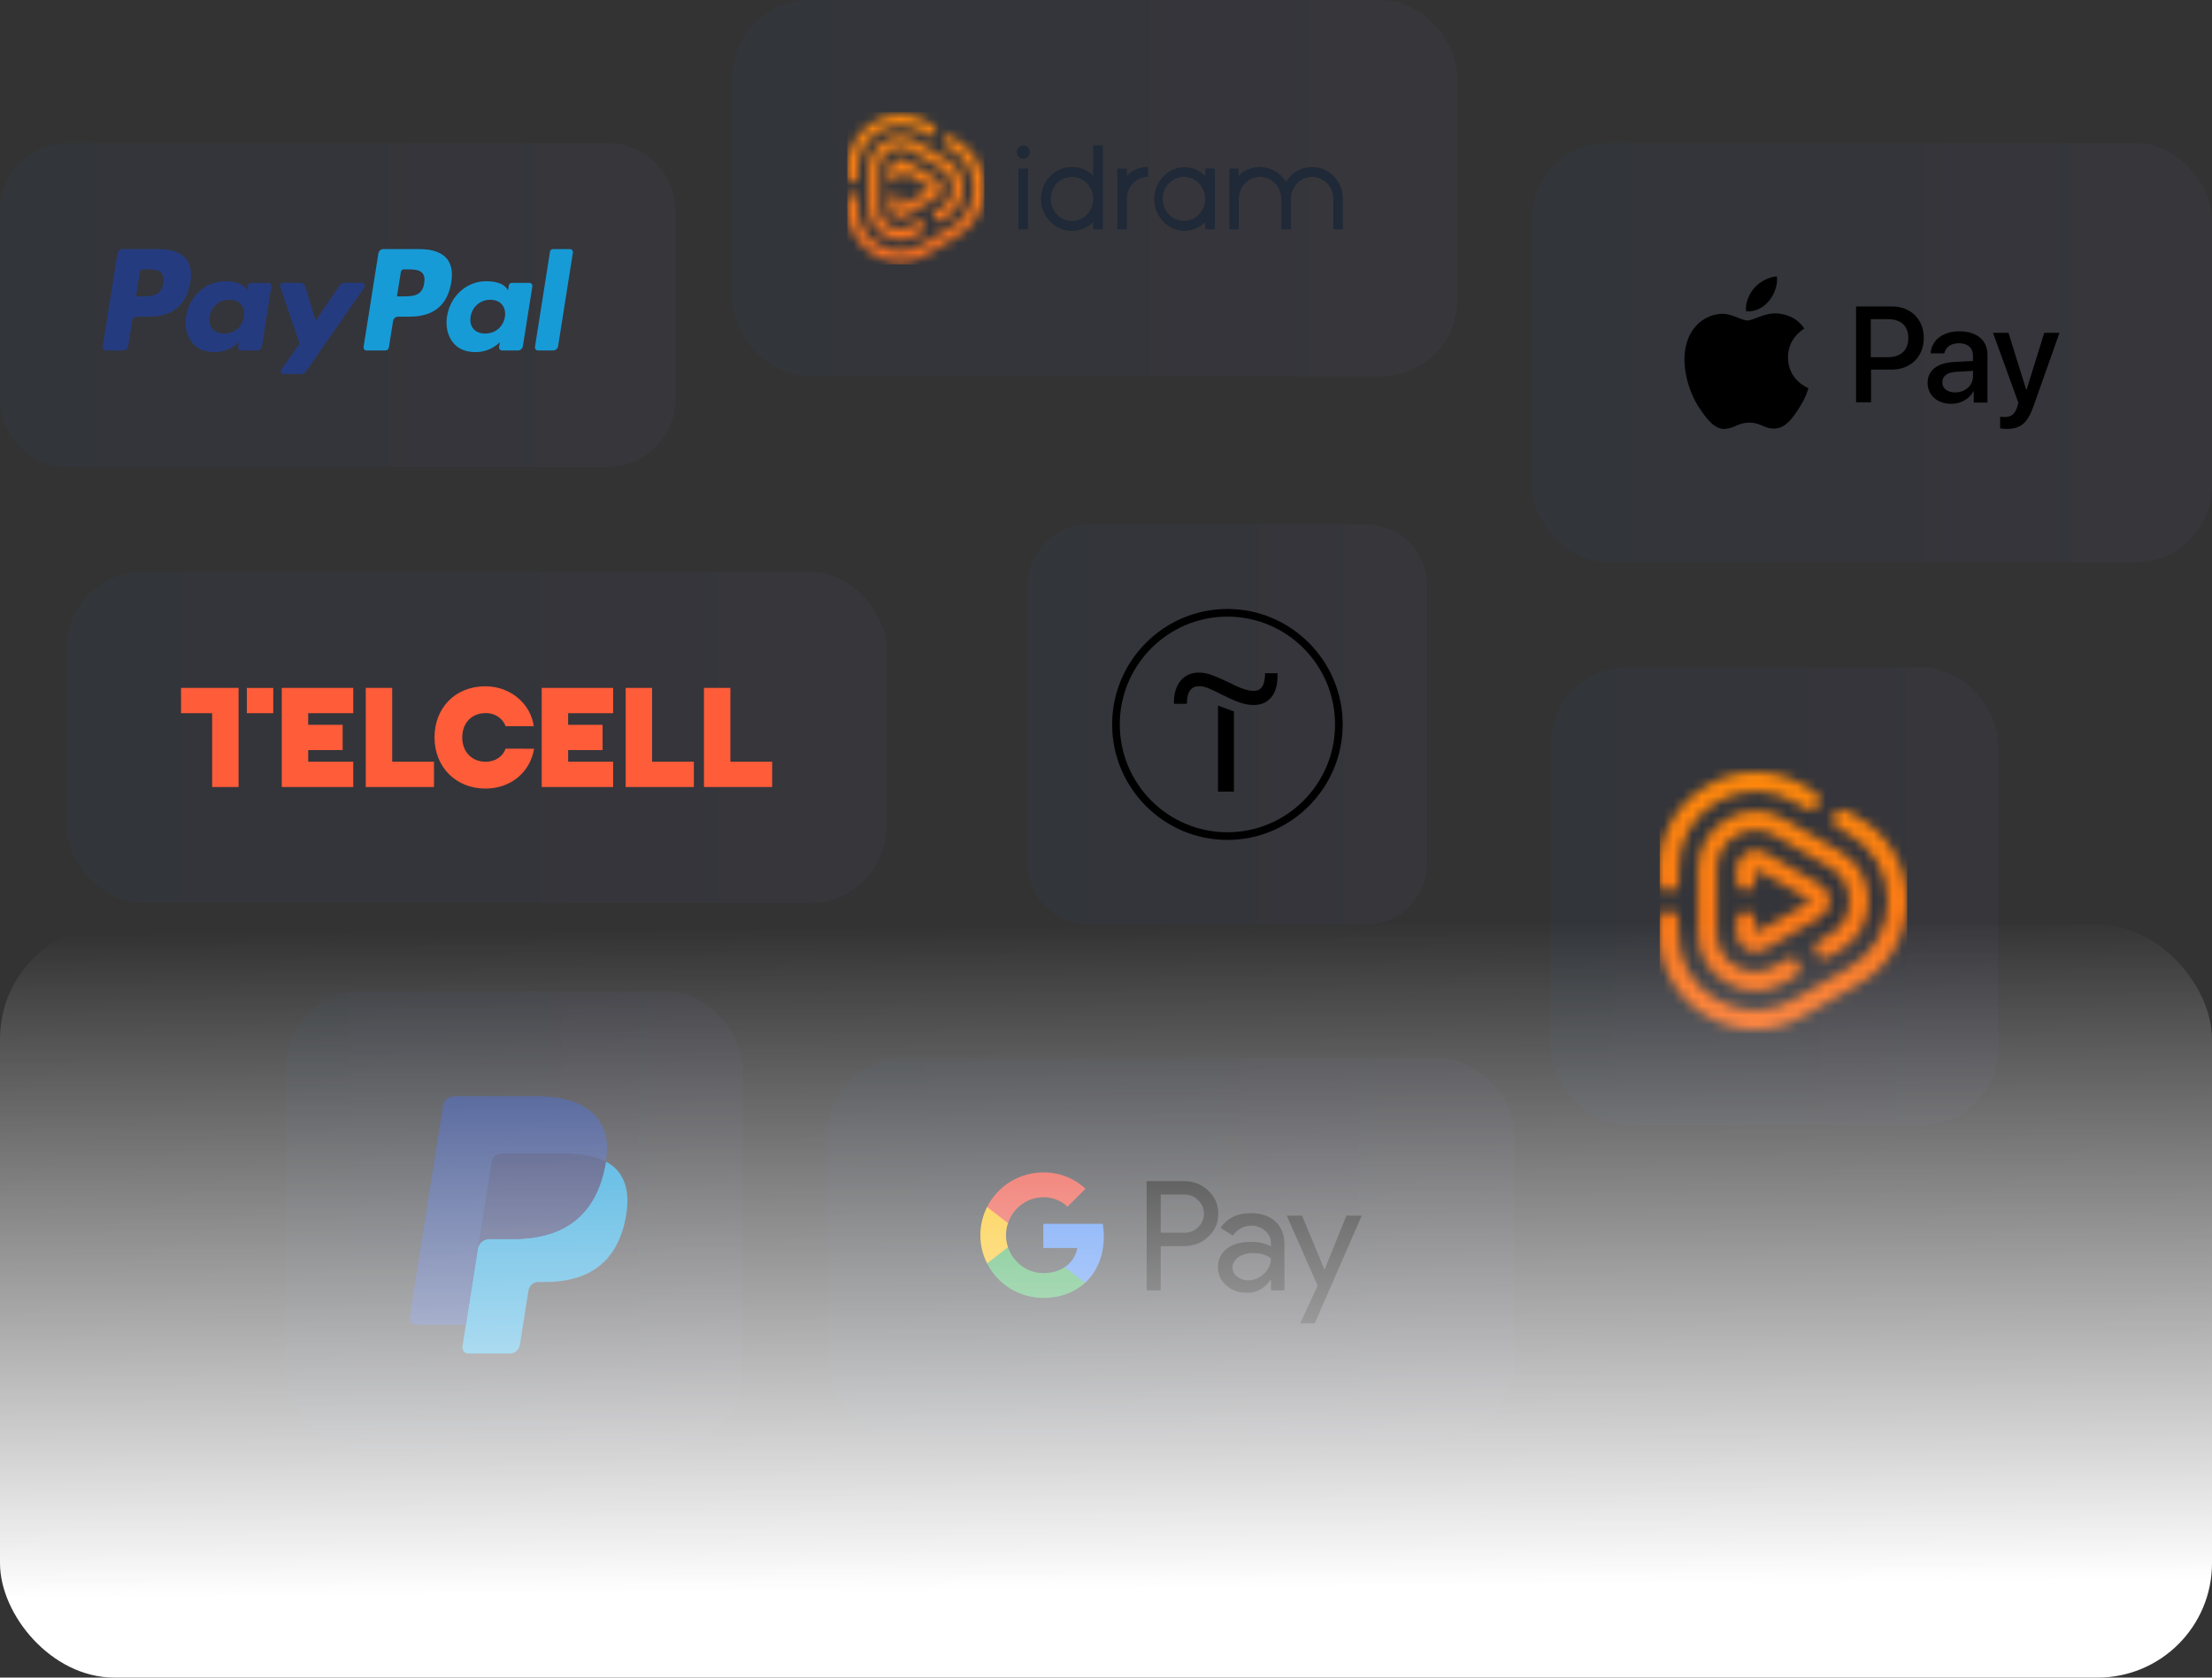 <svg width="232" height="176" viewBox="0 0 232 176" fill="none" xmlns="http://www.w3.org/2000/svg">
<rect x="0" y="0" width="232" height="176" fill="#333333" stroke="none"/>
<path d="M0 22.158C0 18.205 3.212 15 7.175 15H63.679C67.642 15 70.854 18.205 70.854 22.158V41.842C70.854 45.795 67.642 49 63.679 49H7.175C3.212 49 0 45.795 0 41.842V22.158Z" fill="url(#paint0_linear_854_5650)" fill-opacity="0.05"/>
<path d="M44.05 26.135H40.212C39.95 26.135 39.727 26.326 39.686 26.584L38.134 36.399C38.103 36.593 38.254 36.767 38.449 36.767H40.419C40.602 36.767 40.758 36.634 40.787 36.453L41.227 33.671C41.267 33.412 41.491 33.221 41.753 33.221H42.967C45.495 33.221 46.953 32.001 47.335 29.583C47.507 28.526 47.342 27.695 46.845 27.113C46.3 26.473 45.334 26.135 44.05 26.135ZM44.492 29.72C44.283 31.093 43.231 31.093 42.213 31.093H41.635L42.042 28.529C42.066 28.373 42.199 28.259 42.357 28.259H42.622C43.315 28.259 43.969 28.259 44.306 28.653C44.508 28.888 44.569 29.238 44.492 29.72Z" fill="#179BD7"/>
<path d="M55.518 29.677H53.682C53.524 29.677 53.39 29.791 53.367 29.946L53.285 30.458L53.156 30.273C52.758 29.697 51.872 29.504 50.987 29.504C48.956 29.504 47.223 31.038 46.885 33.19C46.71 34.264 46.959 35.29 47.569 36.006C48.13 36.664 48.93 36.938 49.883 36.938C51.519 36.938 52.426 35.889 52.426 35.889L52.344 36.398C52.313 36.593 52.464 36.768 52.661 36.768H54.315C54.577 36.768 54.8 36.577 54.841 36.318L55.835 30.045C55.865 29.852 55.715 29.677 55.518 29.677ZM52.957 33.244C52.781 34.291 51.947 34.994 50.884 34.994C50.352 34.994 49.924 34.823 49.65 34.5C49.379 34.179 49.277 33.721 49.362 33.212C49.529 32.174 50.375 31.448 51.421 31.448C51.943 31.448 52.367 31.621 52.646 31.947C52.927 32.277 53.038 32.737 52.957 33.244Z" fill="#179BD7"/>
<path d="M57.684 26.405L56.109 36.4C56.078 36.593 56.229 36.768 56.425 36.768H58.008C58.271 36.768 58.494 36.578 58.535 36.319L60.087 26.504C60.118 26.311 59.968 26.135 59.772 26.135H57.999C57.843 26.136 57.708 26.25 57.684 26.405Z" fill="#179BD7"/>
<path d="M16.682 26.135H12.845C12.583 26.135 12.359 26.326 12.319 26.584L10.767 36.399C10.736 36.593 10.886 36.767 11.083 36.767H12.915C13.177 36.767 13.401 36.577 13.442 36.318L13.86 33.671C13.901 33.412 14.124 33.221 14.386 33.221H15.601C18.128 33.221 19.587 32.001 19.968 29.583C20.14 28.526 19.975 27.695 19.479 27.113C18.933 26.473 17.966 26.135 16.682 26.135ZM17.125 29.72C16.915 31.093 15.863 31.093 14.846 31.093H14.267L14.673 28.529C14.697 28.373 14.832 28.259 14.989 28.259H15.254C15.947 28.259 16.601 28.259 16.939 28.653C17.14 28.888 17.202 29.238 17.125 29.72Z" fill="#253B80"/>
<path d="M28.151 29.677H26.314C26.157 29.677 26.022 29.791 25.998 29.946L25.917 30.458L25.788 30.273C25.39 29.697 24.503 29.504 23.618 29.504C21.588 29.504 19.854 31.038 19.516 33.19C19.34 34.264 19.59 35.29 20.2 36.006C20.76 36.664 21.561 36.938 22.515 36.938C24.151 36.938 25.058 35.889 25.058 35.889L24.976 36.398C24.945 36.593 25.095 36.768 25.291 36.768H26.946C27.209 36.768 27.431 36.577 27.473 36.318L28.466 30.045C28.497 29.852 28.348 29.677 28.151 29.677ZM25.59 33.244C25.413 34.291 24.58 34.994 23.517 34.994C22.984 34.994 22.557 34.823 22.283 34.5C22.012 34.179 21.909 33.721 21.995 33.212C22.16 32.174 23.008 31.448 24.054 31.448C24.576 31.448 25 31.621 25.279 31.947C25.559 32.277 25.67 32.737 25.59 33.244Z" fill="#253B80"/>
<path d="M37.937 29.674H36.09C35.914 29.674 35.749 29.761 35.649 29.907L33.102 33.649L32.023 30.053C31.955 29.828 31.747 29.674 31.511 29.674H29.697C29.476 29.674 29.323 29.889 29.393 30.096L31.427 36.049L29.515 38.742C29.365 38.954 29.516 39.246 29.776 39.246H31.62C31.795 39.246 31.959 39.161 32.058 39.017L38.199 30.174C38.346 29.963 38.195 29.674 37.937 29.674Z" fill="#253B80"/>
<rect x="162.666" y="70" width="46.904" height="48" rx="8" fill="url(#paint1_linear_854_5650)" fill-opacity="0.05"/>
<mask id="mask0_854_5650" style="mask-type:luminance" maskUnits="userSpaceOnUse" x="174" y="81" width="26" height="27">
<path d="M190.713 84.462C190.648 84.576 190.561 84.675 190.458 84.755C190.354 84.835 190.236 84.893 190.109 84.927C189.983 84.96 189.851 84.969 189.722 84.951C189.592 84.933 189.468 84.89 189.355 84.824L188.169 84.126C186.951 83.395 185.558 83.01 184.138 83.01C182.719 83.01 181.326 83.395 180.108 84.126C178.87 84.819 177.841 85.833 177.13 87.062C176.419 88.291 176.052 89.69 176.068 91.111V92.48C176.068 92.746 175.964 93.001 175.777 93.189C175.59 93.378 175.337 93.485 175.071 93.487C174.937 93.491 174.804 93.467 174.679 93.418C174.554 93.369 174.44 93.295 174.344 93.201C174.248 93.108 174.171 92.995 174.119 92.871C174.067 92.747 174.04 92.614 174.04 92.48V91.111C174.011 89.333 174.467 87.582 175.359 86.046C176.251 84.51 177.546 83.248 179.102 82.395C180.622 81.482 182.362 81 184.134 81C185.906 81 187.646 81.482 189.166 82.395L190.369 83.093C190.594 83.231 190.756 83.45 190.824 83.705C190.891 83.96 190.857 84.231 190.73 84.462M188.65 101.049C188.585 100.934 188.498 100.833 188.394 100.753C188.29 100.672 188.17 100.613 188.043 100.58C187.916 100.546 187.783 100.538 187.653 100.556C187.522 100.575 187.397 100.619 187.284 100.687L186.106 101.384C185.492 101.74 184.796 101.927 184.087 101.927C183.378 101.927 182.681 101.74 182.067 101.384C181.451 101.036 180.94 100.527 180.589 99.912C180.238 99.296 180.06 98.597 180.073 97.888V91.145C180.063 90.433 180.246 89.731 180.604 89.115C180.961 88.499 181.479 87.992 182.102 87.648C182.714 87.289 183.411 87.099 184.121 87.099C184.831 87.099 185.528 87.289 186.141 87.648L191.959 91.024C192.577 91.369 193.09 91.876 193.442 92.49C193.795 93.105 193.975 93.803 193.962 94.512C193.973 95.222 193.794 95.921 193.441 96.537C193.088 97.152 192.576 97.661 191.959 98.009L190.773 98.706C190.559 98.847 190.407 99.064 190.349 99.313C190.29 99.563 190.329 99.825 190.458 100.047C190.588 100.268 190.797 100.431 191.042 100.502C191.288 100.573 191.552 100.547 191.779 100.429L192.947 99.74C193.876 99.222 194.647 98.464 195.181 97.544C195.715 96.624 195.991 95.576 195.981 94.512C195.998 93.448 195.725 92.399 195.19 91.479C194.655 90.559 193.88 89.803 192.947 89.293L187.138 85.918C186.23 85.367 185.19 85.076 184.13 85.076C183.069 85.076 182.029 85.367 181.122 85.918C180.195 86.436 179.424 87.195 178.89 88.115C178.357 89.034 178.08 90.081 178.088 91.145V97.888C178.069 98.954 178.342 100.004 178.877 100.926C179.412 101.847 180.188 102.605 181.122 103.115C182.031 103.661 183.07 103.949 184.13 103.949C185.189 103.949 186.229 103.661 187.138 103.115L188.324 102.418C188.548 102.279 188.707 102.057 188.769 101.801C188.83 101.544 188.787 101.274 188.65 101.049ZM189.106 106.612C187.584 107.52 185.845 108 184.074 108C182.302 108 180.564 107.52 179.042 106.612C177.503 105.742 176.226 104.473 175.346 102.938C174.466 101.403 174.015 99.658 174.04 97.888V96.519C174.042 96.254 174.148 96.002 174.335 95.815C174.521 95.628 174.773 95.522 175.037 95.52C175.302 95.522 175.555 95.628 175.743 95.814C175.93 96.001 176.038 96.254 176.043 96.519V97.888C176.017 99.308 176.377 100.707 177.083 101.937C177.79 103.168 178.818 104.182 180.056 104.872C181.275 105.604 182.67 105.99 184.091 105.99C185.512 105.99 186.907 105.604 188.126 104.872L193.944 101.505C195.181 100.809 196.208 99.793 196.917 98.562C197.626 97.332 197.992 95.933 197.975 94.512C197.995 93.092 197.63 91.693 196.921 90.463C196.211 89.234 195.183 88.219 193.944 87.528L192.776 86.83C192.656 86.768 192.55 86.682 192.464 86.577C192.378 86.472 192.315 86.351 192.277 86.221C192.24 86.091 192.229 85.955 192.246 85.82C192.263 85.686 192.306 85.556 192.375 85.439C192.443 85.323 192.534 85.221 192.643 85.14C192.752 85.06 192.875 85.002 193.007 84.971C193.138 84.94 193.275 84.937 193.408 84.96C193.541 84.984 193.668 85.034 193.781 85.108L194.958 85.805C196.503 86.667 197.787 87.931 198.673 89.464C199.56 90.996 200.016 92.741 199.995 94.512C200.025 96.287 199.572 98.038 198.685 99.575C197.798 101.112 196.51 102.377 194.958 103.236L189.106 106.612ZM182.102 92.514C182.125 92.764 182.24 92.997 182.425 93.166C182.611 93.335 182.852 93.429 183.103 93.429C183.353 93.429 183.595 93.335 183.78 93.166C183.965 92.997 184.081 92.764 184.104 92.514V91.567C184.105 91.524 184.116 91.481 184.137 91.444C184.158 91.406 184.188 91.375 184.224 91.352C184.305 91.326 184.392 91.326 184.474 91.352L187.052 92.816L189.63 94.305C189.671 94.321 189.705 94.35 189.727 94.387C189.749 94.425 189.757 94.469 189.75 94.512C189.754 94.556 189.744 94.6 189.723 94.638C189.701 94.676 189.669 94.707 189.63 94.728L187.052 96.183L184.474 97.673C184.434 97.69 184.392 97.698 184.349 97.698C184.306 97.698 184.264 97.69 184.224 97.673C184.184 97.656 184.151 97.627 184.129 97.59C184.108 97.552 184.099 97.509 184.104 97.466V96.519C184.081 96.269 183.965 96.036 183.78 95.867C183.595 95.698 183.353 95.604 183.103 95.604C182.852 95.604 182.611 95.698 182.425 95.867C182.24 96.036 182.125 96.269 182.102 96.519V97.888C182.099 98.239 182.192 98.584 182.368 98.888C182.545 99.191 182.801 99.44 183.107 99.61C183.411 99.788 183.756 99.882 184.108 99.882C184.46 99.882 184.806 99.788 185.11 99.61L190.928 96.234C191.234 96.064 191.489 95.815 191.666 95.512C191.843 95.209 191.936 94.863 191.933 94.512C191.934 94.161 191.841 93.817 191.664 93.514C191.487 93.211 191.233 92.961 190.928 92.79L185.11 89.422C184.806 89.249 184.462 89.157 184.112 89.157C183.762 89.157 183.418 89.249 183.115 89.423C182.811 89.597 182.558 89.847 182.38 90.149C182.202 90.451 182.106 90.794 182.102 91.145V92.514Z" fill="white"/>
</mask>
<g mask="url(#mask0_854_5650)">
<path d="M200.029 80.566H174.074V108.46H200.029V80.566Z" fill="url(#paint2_linear_854_5650)"/>
</g>
<rect x="29.939" y="104" width="47.901" height="48" rx="8" fill="url(#paint3_linear_854_5650)" fill-opacity="0.05"/>
<path d="M49.456 141.086L49.923 138.114L48.883 138.09H43.916L47.368 116.158C47.379 116.092 47.413 116.03 47.464 115.986C47.515 115.942 47.58 115.918 47.648 115.918H56.024C58.804 115.918 60.723 116.498 61.725 117.642C62.195 118.179 62.494 118.74 62.639 119.357C62.79 120.005 62.793 120.779 62.645 121.723L62.634 121.792V122.397L63.104 122.663C63.499 122.874 63.814 123.114 64.055 123.39C64.457 123.849 64.716 124.432 64.826 125.124C64.94 125.835 64.902 126.681 64.716 127.64C64.502 128.742 64.156 129.702 63.688 130.488C63.257 131.211 62.709 131.812 62.058 132.277C61.437 132.719 60.698 133.055 59.863 133.269C59.054 133.48 58.132 133.587 57.12 133.587H56.468C56.002 133.587 55.55 133.755 55.194 134.057C54.838 134.364 54.602 134.785 54.53 135.245L54.481 135.512L53.656 140.751L53.618 140.943C53.608 141.004 53.592 141.035 53.566 141.055C53.544 141.074 53.512 141.086 53.481 141.086H49.456Z" fill="#253B80"/>
<path d="M63.548 121.859C63.523 122.02 63.495 122.183 63.462 122.351C62.358 128.034 58.579 129.997 53.753 129.997H51.295C50.705 129.997 50.208 130.426 50.116 131.01L48.858 139.005L48.501 141.271C48.442 141.654 48.736 142 49.122 142H53.48C53.996 142 54.435 141.624 54.516 141.114L54.559 140.892L55.38 135.674L55.432 135.388C55.513 134.876 55.952 134.5 56.468 134.5H57.12C61.343 134.5 64.648 132.782 65.614 127.811C66.018 125.734 65.809 124 64.741 122.781C64.418 122.413 64.017 122.108 63.548 121.859Z" fill="#179BD7"/>
<path d="M62.392 121.397C62.224 121.348 62.05 121.303 61.871 121.263C61.692 121.224 61.508 121.189 61.318 121.158C60.656 121.051 59.93 121 59.152 121H52.587C52.426 121 52.272 121.037 52.135 121.103C51.832 121.249 51.607 121.536 51.552 121.888L50.156 130.751L50.116 131.009C50.208 130.426 50.705 129.996 51.295 129.996H53.753C58.579 129.996 62.358 128.033 63.462 122.351C63.495 122.183 63.523 122.019 63.548 121.859C63.269 121.71 62.966 121.583 62.64 121.475C62.559 121.448 62.476 121.422 62.392 121.397Z" fill="#222D65"/>
<path d="M51.553 121.888C51.607 121.537 51.832 121.25 52.135 121.105C52.273 121.038 52.426 121.002 52.588 121.002H59.153C59.93 121.002 60.656 121.053 61.319 121.16C61.508 121.191 61.692 121.225 61.871 121.265C62.05 121.305 62.224 121.35 62.393 121.399C62.477 121.424 62.56 121.45 62.641 121.476C62.967 121.584 63.27 121.712 63.549 121.86C63.878 119.76 63.547 118.33 62.413 117.035C61.164 115.61 58.91 115 56.025 115H47.649C47.06 115 46.557 115.429 46.466 116.014L42.977 138.171C42.908 138.61 43.246 139.005 43.687 139.005H48.858L50.156 130.752L51.553 121.888Z" fill="#253B80"/>
<path d="M107.778 61.462C107.778 57.893 110.665 55 114.226 55H143.244C146.805 55 149.692 57.893 149.692 61.462V90.538C149.692 94.107 146.805 97 143.244 97H114.226C110.665 97 107.778 94.107 107.778 90.538V61.462Z" fill="url(#paint4_linear_854_5650)" fill-opacity="0.05"/>
<path d="M129.415 74.642V83.048H127.748V74.023L129.415 74.642Z" fill="black"/>
<path d="M123.122 73.9C123.061 71.675 124.233 70.562 125.713 70.562C126.638 70.562 127.317 70.872 128.798 71.552C129.908 72.108 130.71 72.479 131.512 72.479C132.314 72.479 132.684 71.861 132.684 70.624H133.979C134.103 73.035 132.869 73.962 131.512 73.962C130.648 73.962 129.846 73.715 128.366 72.973C127.317 72.479 126.515 71.984 125.775 71.984C124.973 71.984 124.479 72.54 124.479 73.839H123.122V73.9Z" fill="black"/>
<path d="M128.735 88.118C122.073 88.118 116.645 82.678 116.645 76.002C116.645 69.326 122.073 63.887 128.735 63.887C135.397 63.887 140.826 69.326 140.826 76.002C140.826 82.678 135.397 88.118 128.735 88.118ZM128.735 64.69C122.505 64.69 117.446 69.759 117.446 76.002C117.446 82.245 122.505 87.314 128.735 87.314C134.965 87.314 140.024 82.245 140.024 76.002C140.024 69.759 134.965 64.69 128.735 64.69Z" fill="black"/>
<rect x="86.822" y="111" width="72" height="39.833" rx="8" fill="url(#paint5_linear_854_5650)" fill-opacity="0.05"/>
<g clip-path="url(#clip0_854_5650)">
<path d="M121.74 130.735V135.377H120.263V123.915H124.181C124.649 123.905 125.113 123.988 125.549 124.158C125.984 124.328 126.382 124.583 126.718 124.907C127.057 125.212 127.328 125.585 127.51 126.002C127.693 126.419 127.784 126.871 127.777 127.326C127.787 127.784 127.698 128.238 127.515 128.658C127.332 129.078 127.06 129.453 126.718 129.759C126.033 130.41 125.187 130.735 124.181 130.735H121.74V130.735ZM121.74 125.326V129.327H124.218C124.489 129.335 124.759 129.287 125.011 129.184C125.263 129.082 125.49 128.929 125.679 128.734C125.867 128.552 126.016 128.335 126.118 128.094C126.22 127.853 126.273 127.595 126.273 127.334C126.273 127.073 126.22 126.814 126.118 126.574C126.016 126.333 125.867 126.115 125.679 125.933C125.493 125.734 125.266 125.577 125.014 125.473C124.762 125.368 124.491 125.317 124.218 125.325H121.74V125.326Z" fill="black"/>
<path d="M131.181 127.277C132.273 127.277 133.135 127.568 133.767 128.15C134.399 128.731 134.714 129.529 134.714 130.542V135.376H133.301V134.287H133.236C132.625 135.183 131.811 135.632 130.796 135.632C129.929 135.632 129.204 135.376 128.621 134.863C128.341 134.628 128.117 134.334 127.965 134.002C127.814 133.669 127.739 133.308 127.745 132.943C127.745 132.131 128.053 131.486 128.668 131.007C129.284 130.528 130.105 130.287 131.133 130.286C132.01 130.286 132.732 130.446 133.3 130.766V130.43C133.301 130.181 133.248 129.935 133.142 129.71C133.037 129.484 132.882 129.285 132.69 129.127C132.299 128.775 131.79 128.584 131.264 128.59C130.439 128.59 129.786 128.937 129.305 129.63L128.004 128.814C128.72 127.789 129.779 127.277 131.181 127.277ZM129.27 132.975C129.269 133.162 129.313 133.347 129.398 133.514C129.484 133.681 129.608 133.826 129.76 133.935C130.087 134.191 130.492 134.327 130.908 134.319C131.531 134.318 132.129 134.071 132.569 133.632C133.059 133.172 133.303 132.634 133.303 132.016C132.843 131.65 132.201 131.467 131.377 131.467C130.777 131.467 130.276 131.611 129.876 131.899C129.471 132.192 129.27 132.548 129.27 132.975Z" fill="black"/>
<path d="M142.824 127.535L137.892 138.834H136.367L138.197 134.881L134.954 127.535H136.56L138.904 133.169H138.936L141.216 127.535H142.824Z" fill="black"/>
<path d="M115.771 129.733C115.772 129.285 115.734 128.837 115.657 128.395H109.427V130.931H112.996C112.923 131.336 112.768 131.722 112.541 132.066C112.315 132.409 112.02 132.704 111.676 132.932V134.578H113.806C115.053 133.432 115.771 131.737 115.771 129.733Z" fill="#4285F4"/>
<path d="M109.427 136.168C111.21 136.168 112.711 135.585 113.806 134.579L111.676 132.933C111.083 133.333 110.32 133.562 109.427 133.562C107.704 133.562 106.242 132.404 105.719 130.844H103.525V132.54C104.075 133.631 104.918 134.548 105.96 135.188C107.003 135.829 108.203 136.168 109.427 136.168Z" fill="#34A853"/>
<path d="M105.719 130.846C105.442 130.028 105.442 129.143 105.719 128.325V126.629H103.525C103.063 127.546 102.822 128.559 102.822 129.586C102.822 130.612 103.063 131.625 103.525 132.542L105.719 130.846Z" fill="#FBBC04"/>
<path d="M109.427 125.607C110.369 125.592 111.28 125.946 111.962 126.595L113.847 124.715C112.651 123.596 111.068 122.981 109.427 123C108.203 123 107.003 123.34 105.96 123.98C104.918 124.621 104.075 125.538 103.525 126.628L105.719 128.325C106.242 126.765 107.704 125.607 109.427 125.607Z" fill="#EA4335"/>
</g>
<rect x="160.67" y="15" width="71.333" height="44" rx="8" fill="url(#paint6_linear_854_5650)" fill-opacity="0.05"/>
<path d="M185.547 31.563C186.092 30.864 186.481 29.932 186.364 29C185.547 29.039 184.575 29.544 183.992 30.204C183.486 30.786 183.019 31.757 183.136 32.65C184.069 32.767 184.964 32.262 185.547 31.563ZM186.364 32.883C185.042 32.806 183.914 33.621 183.291 33.621C182.669 33.621 181.697 32.922 180.647 32.922C179.286 32.961 178.041 33.699 177.341 34.941C175.941 37.388 176.952 40.999 178.352 42.98C179.013 43.95 179.83 45.038 180.88 44.999C181.891 44.96 182.28 44.339 183.486 44.339C184.692 44.339 185.042 44.999 186.131 44.96C187.22 44.921 187.92 43.989 188.581 42.98C189.359 41.854 189.67 40.766 189.67 40.727C189.631 40.689 187.531 39.912 187.531 37.504C187.492 35.485 189.164 34.514 189.242 34.475C188.347 33.077 186.869 32.922 186.364 32.883Z" fill="black"/>
<path d="M198.447 32.152C200.415 32.152 201.772 33.509 201.772 35.451C201.772 37.419 200.389 38.776 198.394 38.776H196.239V42.207H194.67V32.152H198.447ZM196.239 37.472H198.021C199.378 37.472 200.149 36.728 200.149 35.477C200.149 34.201 199.378 33.482 198.021 33.482H196.212V37.472H196.239ZM202.171 40.159C202.171 38.882 203.155 38.084 204.911 37.978L206.932 37.871V37.313C206.932 36.488 206.374 36.009 205.469 36.009C204.592 36.009 204.06 36.435 203.927 37.073H202.49C202.57 35.743 203.714 34.759 205.523 34.759C207.305 34.759 208.449 35.69 208.449 37.18V42.234H207.012V41.037H206.986C206.56 41.861 205.629 42.367 204.671 42.367C203.182 42.367 202.171 41.462 202.171 40.159ZM206.932 39.494V38.909L205.124 39.015C204.219 39.068 203.714 39.467 203.714 40.106C203.714 40.744 204.246 41.17 205.044 41.17C206.108 41.17 206.932 40.452 206.932 39.494ZM209.779 44.947V43.723C209.885 43.75 210.151 43.75 210.257 43.75C210.949 43.75 211.321 43.457 211.561 42.713C211.561 42.686 211.694 42.26 211.694 42.26L209.034 34.919H210.656L212.518 40.904H212.545L214.407 34.919H216.003L213.263 42.659C212.625 44.442 211.907 45 210.39 45C210.284 44.974 209.912 44.974 209.779 44.947Z" fill="black"/>
<rect x="76.842" width="76" height="39.483" rx="8" fill="url(#paint7_linear_854_5650)" fill-opacity="0.05"/>
<path fill-rule="evenodd" clip-rule="evenodd" d="M107.325 15.258C107.458 15.258 107.588 15.299 107.698 15.375C107.809 15.452 107.895 15.56 107.946 15.688C107.996 15.815 108.01 15.955 107.984 16.09C107.958 16.225 107.894 16.349 107.8 16.447C107.706 16.544 107.587 16.61 107.456 16.637C107.326 16.664 107.191 16.65 107.068 16.597C106.946 16.545 106.841 16.456 106.767 16.341C106.693 16.227 106.654 16.092 106.654 15.954C106.655 15.77 106.726 15.594 106.852 15.463C106.978 15.333 107.148 15.259 107.325 15.258ZM106.82 17.683H107.811V24.058H106.82V17.683Z" fill="#1F2937"/>
<path fill-rule="evenodd" clip-rule="evenodd" d="M112.43 18.552C112.872 18.552 113.304 18.688 113.671 18.942C114.038 19.197 114.325 19.558 114.494 19.982C114.663 20.405 114.707 20.87 114.621 21.32C114.535 21.769 114.322 22.182 114.009 22.506C113.697 22.829 113.299 23.05 112.866 23.139C112.433 23.229 111.984 23.183 111.575 23.008C111.167 22.832 110.818 22.535 110.573 22.155C110.328 21.774 110.197 21.326 110.197 20.868C110.194 20.563 110.25 20.261 110.361 19.978C110.473 19.696 110.637 19.44 110.845 19.224C111.053 19.009 111.3 18.838 111.572 18.723C111.845 18.607 112.136 18.549 112.43 18.552ZM112.43 17.505C112.845 17.501 113.256 17.582 113.64 17.744C114.024 17.906 114.374 18.145 114.668 18.448V15.258H115.659V24.058H114.668V23.293C114.064 23.889 113.264 24.224 112.43 24.231C111.57 24.231 110.745 23.877 110.137 23.246C109.529 22.615 109.187 21.76 109.187 20.868C109.187 19.976 109.529 19.12 110.137 18.49C110.745 17.859 111.57 17.505 112.43 17.505Z" fill="#1F2937"/>
<path fill-rule="evenodd" clip-rule="evenodd" d="M120.412 17.504C119.998 17.501 119.588 17.582 119.204 17.744C118.821 17.906 118.472 18.145 118.178 18.447V17.682H117.188V24.057H118.178V20.867C118.178 20.563 118.236 20.262 118.348 19.981C118.461 19.7 118.625 19.444 118.832 19.229C119.04 19.014 119.286 18.844 119.557 18.727C119.828 18.611 120.118 18.551 120.412 18.551V17.504Z" fill="#1F2937"/>
<path fill-rule="evenodd" clip-rule="evenodd" d="M124.174 18.548C124.616 18.548 125.048 18.683 125.415 18.938C125.782 19.192 126.069 19.554 126.238 19.977C126.407 20.401 126.451 20.866 126.365 21.316C126.279 21.765 126.066 22.178 125.754 22.502C125.441 22.825 125.043 23.046 124.61 23.135C124.177 23.225 123.728 23.179 123.319 23.003C122.911 22.828 122.563 22.531 122.317 22.151C122.072 21.77 121.941 21.322 121.941 20.864C121.942 20.25 122.178 19.662 122.596 19.227C123.015 18.793 123.582 18.549 124.174 18.548ZM126.412 17.678H127.417V24.054H126.412V23.288C125.808 23.884 125.008 24.22 124.174 24.227C123.34 24.194 122.551 23.826 121.972 23.203C121.393 22.579 121.069 21.747 121.069 20.881C121.069 20.015 121.393 19.183 121.972 18.559C122.551 17.936 123.34 17.569 124.174 17.535C124.589 17.531 125 17.613 125.384 17.775C125.769 17.936 126.118 18.176 126.412 18.479V17.678Z" fill="#1F2937"/>
<path fill-rule="evenodd" clip-rule="evenodd" d="M129.922 17.682H128.932V24.058H129.922V20.867C129.922 20.253 130.158 19.664 130.576 19.23C130.995 18.795 131.563 18.551 132.156 18.551C132.748 18.551 133.316 18.795 133.735 19.23C134.154 19.664 134.389 20.253 134.389 20.867V24.058H135.385V20.867C135.385 20.253 135.62 19.664 136.039 19.23C136.458 18.795 137.026 18.551 137.618 18.551C138.21 18.551 138.778 18.795 139.197 19.23C139.616 19.664 139.852 20.253 139.852 20.867V24.058H140.842V20.867C140.841 20.142 140.613 19.436 140.191 18.856C139.77 18.276 139.178 17.854 138.506 17.654C137.833 17.453 137.115 17.485 136.461 17.744C135.807 18.003 135.252 18.475 134.88 19.09C134.588 18.61 134.184 18.215 133.705 17.941C133.226 17.667 132.688 17.524 132.141 17.524C131.727 17.52 131.316 17.6 130.932 17.761C130.548 17.922 130.198 18.161 129.903 18.462V17.682H129.922Z" fill="#1F2937"/>
<mask id="mask1_854_5650" style="mask-type:luminance" maskUnits="userSpaceOnUse" x="88" y="12" width="16" height="16">
<path d="M98.082 13.985C98.046 14.05 97.998 14.107 97.94 14.153C97.883 14.199 97.817 14.232 97.747 14.252C97.677 14.271 97.604 14.276 97.532 14.266C97.461 14.255 97.392 14.231 97.329 14.193L96.672 13.793C95.997 13.374 95.225 13.152 94.438 13.152C93.652 13.152 92.88 13.374 92.205 13.793C91.519 14.19 90.949 14.771 90.555 15.476C90.161 16.181 89.958 16.983 89.967 17.798V18.583C89.967 18.735 89.909 18.881 89.805 18.99C89.702 19.098 89.561 19.159 89.414 19.161C89.34 19.163 89.266 19.149 89.197 19.121C89.127 19.093 89.064 19.051 89.011 18.997C88.958 18.943 88.915 18.879 88.886 18.808C88.858 18.736 88.843 18.66 88.843 18.583V17.798C88.827 16.779 89.079 15.774 89.574 14.894C90.068 14.013 90.785 13.289 91.648 12.8C92.49 12.277 93.454 12 94.436 12C95.418 12 96.382 12.277 97.224 12.8L97.891 13.2C98.016 13.279 98.106 13.405 98.143 13.551C98.18 13.697 98.162 13.853 98.091 13.985M96.939 23.497C96.903 23.431 96.854 23.373 96.797 23.327C96.739 23.281 96.673 23.247 96.602 23.228C96.532 23.208 96.458 23.204 96.386 23.214C96.314 23.225 96.244 23.25 96.181 23.289L95.529 23.689C95.189 23.893 94.803 24 94.41 24C94.017 24 93.631 23.893 93.291 23.689C92.949 23.489 92.666 23.198 92.472 22.845C92.277 22.492 92.178 22.091 92.186 21.684V17.817C92.18 17.409 92.282 17.007 92.48 16.653C92.678 16.3 92.965 16.009 93.31 15.812C93.649 15.606 94.035 15.498 94.429 15.498C94.822 15.498 95.209 15.606 95.548 15.812L98.772 17.748C99.115 17.946 99.399 18.237 99.594 18.589C99.79 18.941 99.889 19.342 99.882 19.748C99.888 20.155 99.789 20.556 99.593 20.909C99.398 21.262 99.114 21.554 98.772 21.753L98.115 22.153C97.996 22.234 97.912 22.358 97.88 22.502C97.847 22.645 97.869 22.795 97.941 22.922C98.012 23.049 98.128 23.142 98.264 23.183C98.4 23.224 98.546 23.209 98.672 23.141L99.32 22.746C99.834 22.449 100.262 22.014 100.558 21.487C100.853 20.959 101.007 20.359 101.001 19.748C101.01 19.138 100.859 18.537 100.562 18.009C100.266 17.482 99.836 17.048 99.32 16.756L96.1 14.82C95.598 14.504 95.021 14.338 94.434 14.338C93.846 14.338 93.27 14.504 92.767 14.82C92.253 15.117 91.826 15.553 91.531 16.08C91.235 16.607 91.081 17.207 91.086 17.817V21.684C91.075 22.295 91.227 22.898 91.523 23.426C91.819 23.955 92.249 24.389 92.767 24.682C93.27 24.995 93.847 25.16 94.434 25.16C95.021 25.16 95.597 24.995 96.1 24.682L96.758 24.282C96.882 24.202 96.97 24.075 97.004 23.928C97.038 23.781 97.014 23.626 96.939 23.497ZM97.191 26.687C96.348 27.208 95.384 27.483 94.403 27.483C93.421 27.483 92.458 27.208 91.614 26.687C90.762 26.188 90.054 25.46 89.566 24.58C89.079 23.7 88.829 22.699 88.843 21.684V20.899C88.844 20.747 88.903 20.602 89.006 20.495C89.109 20.388 89.249 20.327 89.395 20.326C89.542 20.327 89.682 20.388 89.786 20.495C89.89 20.602 89.95 20.747 89.952 20.899V21.684C89.938 22.498 90.137 23.301 90.529 24.006C90.921 24.712 91.49 25.294 92.176 25.689C92.852 26.109 93.625 26.33 94.412 26.33C95.2 26.33 95.972 26.109 96.648 25.689L99.872 23.758C100.557 23.359 101.126 22.776 101.519 22.071C101.912 21.365 102.115 20.563 102.106 19.748C102.117 18.934 101.915 18.132 101.521 17.427C101.128 16.721 100.558 16.14 99.872 15.743L99.225 15.343C99.158 15.307 99.099 15.258 99.052 15.198C99.004 15.138 98.969 15.069 98.948 14.994C98.928 14.919 98.922 14.841 98.931 14.764C98.94 14.687 98.965 14.613 99.002 14.546C99.04 14.479 99.091 14.42 99.151 14.374C99.211 14.328 99.28 14.295 99.353 14.277C99.426 14.26 99.501 14.257 99.575 14.271C99.649 14.284 99.719 14.313 99.782 14.356L100.434 14.756C101.29 15.25 102.001 15.975 102.493 16.853C102.984 17.732 103.237 18.733 103.225 19.748C103.242 20.766 102.991 21.77 102.499 22.651C102.008 23.533 101.294 24.259 100.434 24.751L97.191 26.687ZM93.31 18.603C93.323 18.746 93.387 18.879 93.489 18.976C93.592 19.073 93.726 19.127 93.865 19.127C94.004 19.127 94.137 19.073 94.24 18.976C94.343 18.879 94.407 18.746 94.419 18.603V18.059C94.42 18.035 94.426 18.011 94.438 17.989C94.449 17.967 94.466 17.949 94.486 17.936C94.531 17.921 94.579 17.921 94.624 17.936L96.053 18.776L97.481 19.63C97.504 19.639 97.523 19.655 97.535 19.677C97.547 19.698 97.552 19.724 97.548 19.748C97.55 19.773 97.545 19.799 97.533 19.82C97.521 19.842 97.503 19.86 97.481 19.872L96.053 20.706L94.624 21.561C94.602 21.57 94.579 21.575 94.555 21.575C94.531 21.575 94.508 21.57 94.486 21.561C94.464 21.551 94.446 21.535 94.433 21.513C94.421 21.492 94.416 21.467 94.419 21.442V20.899C94.407 20.756 94.343 20.622 94.24 20.525C94.137 20.428 94.004 20.375 93.865 20.375C93.726 20.375 93.592 20.428 93.489 20.525C93.387 20.622 93.323 20.756 93.31 20.899V21.684C93.309 21.886 93.36 22.084 93.458 22.257C93.556 22.431 93.697 22.574 93.867 22.672C94.035 22.774 94.227 22.828 94.422 22.828C94.617 22.828 94.808 22.774 94.977 22.672L98.201 20.736C98.371 20.639 98.512 20.495 98.61 20.322C98.708 20.148 98.759 19.95 98.758 19.748C98.758 19.547 98.707 19.35 98.609 19.176C98.511 19.002 98.37 18.859 98.201 18.761L94.977 16.83C94.808 16.73 94.618 16.678 94.424 16.678C94.23 16.678 94.04 16.73 93.871 16.83C93.703 16.93 93.562 17.073 93.464 17.246C93.366 17.42 93.312 17.616 93.31 17.817V18.603Z" fill="white"/>
</mask>
<g mask="url(#mask1_854_5650)">
<path d="M103.244 11.75H88.862V27.745H103.244V11.75Z" fill="url(#paint8_linear_854_5650)"/>
</g>
<rect x="6.986" y="60" width="86" height="34.731" rx="8" fill="url(#paint9_linear_854_5650)" fill-opacity="0.05"/>
<g clip-path="url(#clip1_854_5650)">
<path d="M25.023 72.168V82.567H22.251V74.822H18.986V72.168H25.023ZM25.889 74.824H28.661V72.171H25.889V74.824ZM37.049 82.567V79.916H32.325V78.695H35.939V76.042H32.325V74.822H37.049V72.168H29.552V82.567H37.049ZM45.516 82.567V79.916H41.134V72.168H38.362V82.567H45.516ZM50.948 74.812C52.02 74.812 52.76 75.448 53.035 76.188L55.984 76.19C55.672 73.867 53.566 72 50.907 72C47.763 72 45.574 74.245 45.574 77.365C45.574 80.485 47.836 82.731 50.907 82.731C53.502 82.731 55.583 81.093 56.019 78.55L53.024 78.547C52.758 79.363 51.935 79.918 50.946 79.918C49.478 79.918 48.481 78.866 48.481 77.365C48.484 75.865 49.444 74.812 50.948 74.812ZM56.816 72.168V82.567H64.312V79.916H59.588V78.695H63.203V76.042H59.588V74.822H64.312V72.168H56.816ZM72.775 82.567V79.916H68.395V72.168H65.623V82.567H72.775ZM76.606 72.168H73.834V82.567H80.986V79.916H76.606V72.168Z" fill="#FF5C39"/>
</g>
<rect y="97" width="232" height="79" rx="12" fill="url(#paint10_linear_854_5650)"/>
<defs>
<linearGradient id="paint0_linear_854_5650" x1="0" y1="32" x2="70.854" y2="32" gradientUnits="userSpaceOnUse">
<stop stop-color="#255DB8"/>
<stop offset="1" stop-color="#8173E3"/>
</linearGradient>
<linearGradient id="paint1_linear_854_5650" x1="162.666" y1="94" x2="209.569" y2="94" gradientUnits="userSpaceOnUse">
<stop stop-color="#255DB8"/>
<stop offset="1" stop-color="#8173E3"/>
</linearGradient>
<linearGradient id="paint2_linear_854_5650" x1="186.381" y1="114.945" x2="187.926" y2="67.787" gradientUnits="userSpaceOnUse">
<stop stop-color="#FB6824"/>
<stop offset="1" stop-color="#FF9500"/>
</linearGradient>
<linearGradient id="paint3_linear_854_5650" x1="29.939" y1="128" x2="77.84" y2="128" gradientUnits="userSpaceOnUse">
<stop stop-color="#255DB8"/>
<stop offset="1" stop-color="#8173E3"/>
</linearGradient>
<linearGradient id="paint4_linear_854_5650" x1="107.778" y1="76" x2="149.692" y2="76" gradientUnits="userSpaceOnUse">
<stop stop-color="#255DB8"/>
<stop offset="1" stop-color="#8173E3"/>
</linearGradient>
<linearGradient id="paint5_linear_854_5650" x1="86.822" y1="130.917" x2="158.822" y2="130.917" gradientUnits="userSpaceOnUse">
<stop stop-color="#255DB8"/>
<stop offset="1" stop-color="#8173E3"/>
</linearGradient>
<linearGradient id="paint6_linear_854_5650" x1="160.67" y1="37" x2="232.003" y2="37" gradientUnits="userSpaceOnUse">
<stop stop-color="#255DB8"/>
<stop offset="1" stop-color="#8173E3"/>
</linearGradient>
<linearGradient id="paint7_linear_854_5650" x1="76.842" y1="19.741" x2="152.842" y2="19.741" gradientUnits="userSpaceOnUse">
<stop stop-color="#255DB8"/>
<stop offset="1" stop-color="#8173E3"/>
</linearGradient>
<linearGradient id="paint8_linear_854_5650" x1="95.681" y1="31.464" x2="96.598" y2="4.424" gradientUnits="userSpaceOnUse">
<stop stop-color="#FB6824"/>
<stop offset="1" stop-color="#FF9500"/>
</linearGradient>
<linearGradient id="paint9_linear_854_5650" x1="6.986" y1="77.365" x2="92.986" y2="77.365" gradientUnits="userSpaceOnUse">
<stop stop-color="#255DB8"/>
<stop offset="1" stop-color="#8173E3"/>
</linearGradient>
<linearGradient id="paint10_linear_854_5650" x1="120.5" y1="171.736" x2="119.851" y2="97.001" gradientUnits="userSpaceOnUse">
<stop offset="0.068" stop-color="white"/>
<stop offset="1" stop-color="white" stop-opacity="0"/>
</linearGradient>
<clipPath id="clip0_854_5650">
<rect width="40" height="15.833" fill="white" transform="translate(102.822 123)"/>
</clipPath>
<clipPath id="clip1_854_5650">
<rect width="62" height="10.731" fill="white" transform="translate(18.986 72)"/>
</clipPath>
</defs>
</svg>
